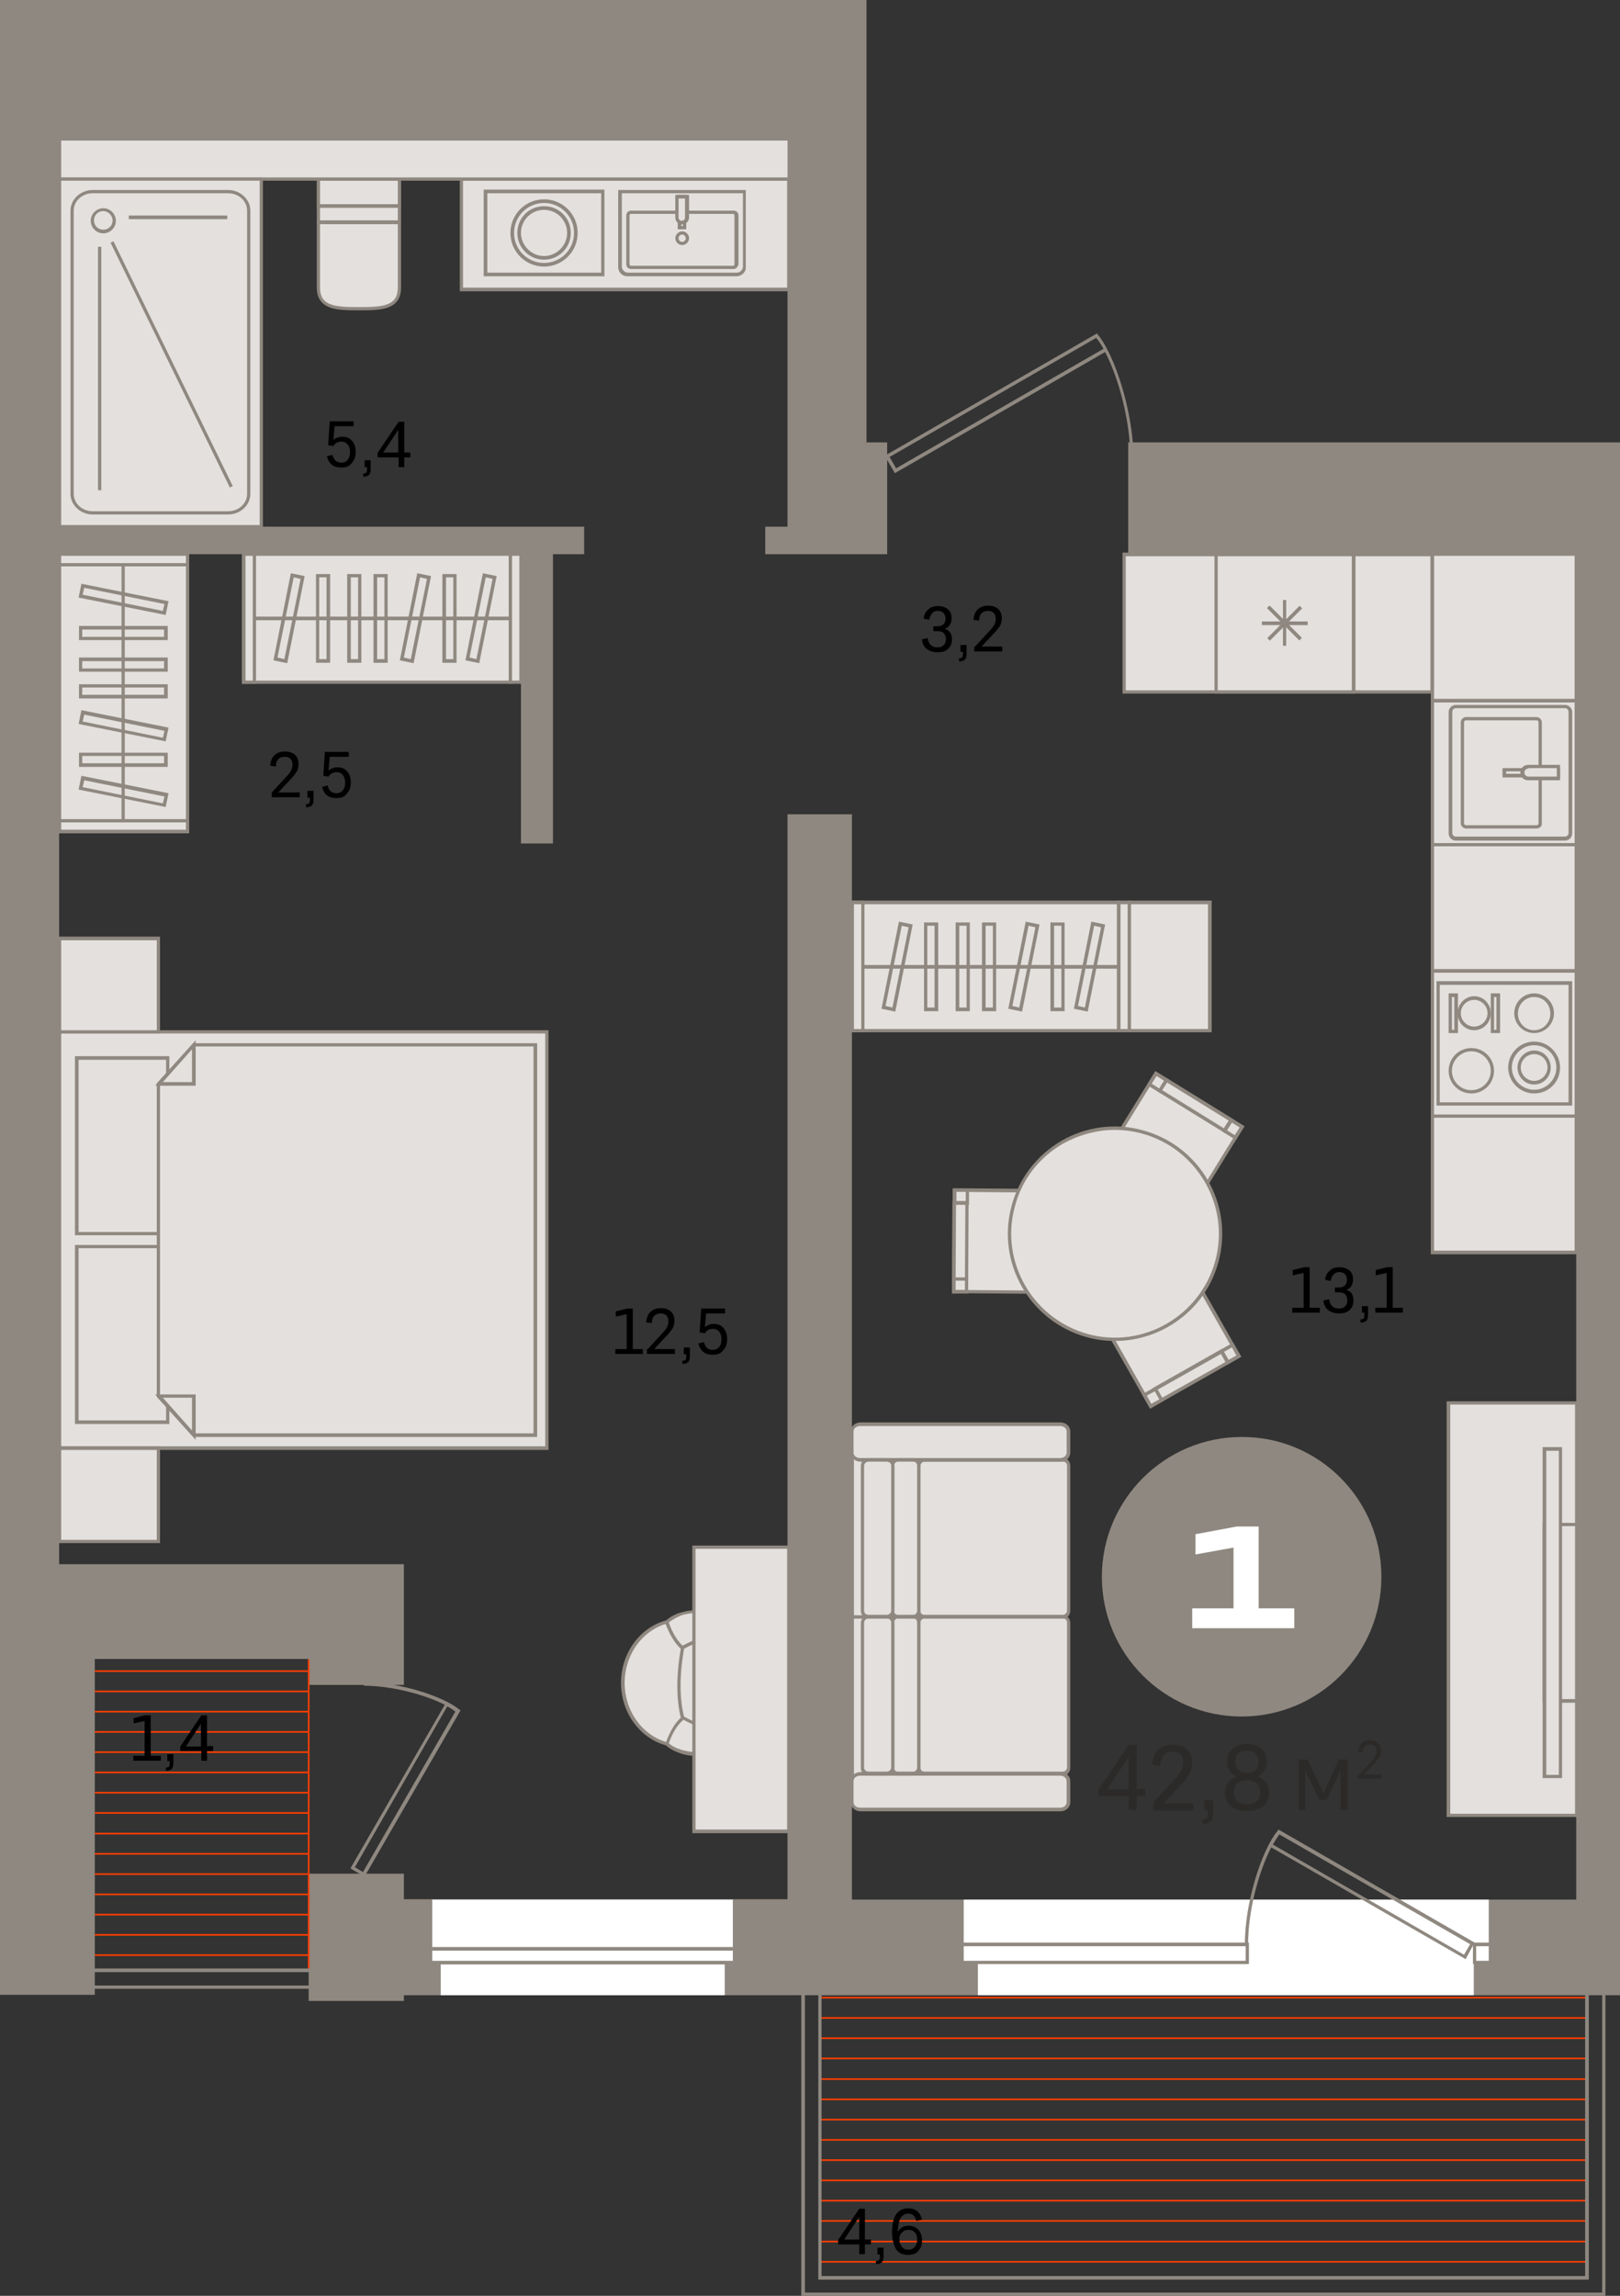<?xml version="1.0" encoding="utf-8"?>
<!-- Generator: Adobe Illustrator 27.5.0, SVG Export Plug-In . SVG Version: 6.00 Build 0)  -->
<svg version="1.1" id="Слой_1" xmlns="http://www.w3.org/2000/svg" xmlns:xlink="http://www.w3.org/1999/xlink" x="0px" y="0px"
	 viewBox="0 0 399.9 566.7" style="enable-background:new 0 0 399.9 566.7;" xml:space="preserve">
<rect x="0" y="0" width="399.9" height="566.7" fill="#333333" stroke="none"/>
<g>
	<g>
		<g>
			<rect x="202.4" y="553.1" style="fill:#FF3D01;" width="189.4" height="0.4"/>
			<rect x="202.4" y="533" style="fill:#FF3D01;" width="189.4" height="0.4"/>
			<rect x="202.4" y="543" style="fill:#FF3D01;" width="189.4" height="0.4"/>
			<rect x="202.4" y="548" style="fill:#FF3D01;" width="189.4" height="0.4"/>
			<rect x="202.4" y="558.1" style="fill:#FF3D01;" width="189.4" height="0.4"/>
			<rect x="202.4" y="538" style="fill:#FF3D01;" width="189.4" height="0.4"/>
			<rect x="202.4" y="523" style="fill:#FF3D01;" width="189.4" height="0.4"/>
			<rect x="202.4" y="518" style="fill:#FF3D01;" width="189.4" height="0.4"/>
			<rect x="202.4" y="528" style="fill:#FF3D01;" width="189.4" height="0.4"/>
			<rect x="202.4" y="513" style="fill:#FF3D01;" width="189.4" height="0.4"/>
			<rect x="202.4" y="502.9" style="fill:#FF3D01;" width="189.4" height="0.4"/>
			<rect x="202.4" y="497.9" style="fill:#FF3D01;" width="189.4" height="0.4"/>
			<rect x="202.4" y="507.9" style="fill:#FF3D01;" width="189.4" height="0.4"/>
			<rect x="202.4" y="492.9" style="fill:#FF3D01;" width="189.4" height="0.4"/>
		</g>
		<path style="fill-rule:evenodd;clip-rule:evenodd;fill:#8F8880;" d="M213.9,26.8V0H14.6H0v26.8v15.5V108v1.2h0v25.4h0v134.5h0v8.2
			h0v108.8v13.2v69.4h0v23.7h23.4v-11.8v-7.4v-63.7h52.8v6.4h23.5v-29.8h-8.3H76.2H23.4h-8.8V136.8h114v71.4h7.9v-71.4h7.7V130H14.6
			V34.2h179.8V130h-5.5v6.8h5.5h5.1h4.6h9.8h5.1v-27.6h-5.1V26.8L213.9,26.8z M399.9,492.5H99.7v1.4H76.2v-31.4h23.5v6.3h94.7V201
			h15.9v267.9h178.8V136.8H278.5v-27.6h110.6h10.8v27.6v332.1V492.5z"/>
		<g>
			<g>
				<rect x="14.6" y="254.7" style="fill-rule:evenodd;clip-rule:evenodd;fill:#E3E0DD;" width="120.3" height="102.8"/>
				<path style="fill:#8F8880;" d="M135.4,357.9H14.2V254.3h121.2V357.9z M15.1,357h119.5V255.1H15.1V357z"/>
			</g>
			<g>
				<rect x="18.9" y="307.7" style="fill-rule:evenodd;clip-rule:evenodd;fill:#E3E0DD;" width="22.4" height="43.4"/>
				<path style="fill:#8F8880;" d="M41.8,351.5H18.5v-44.2h23.3V351.5z M19.4,350.6h21.6v-42.5H19.4V350.6z"/>
			</g>
			<g>
				<rect x="18.9" y="261.1" style="fill-rule:evenodd;clip-rule:evenodd;fill:#E3E0DD;" width="22.4" height="43.4"/>
				<path style="fill:#8F8880;" d="M41.8,304.9H18.5v-44.2h23.3V304.9z M19.4,304.1h21.6v-42.5H19.4V304.1z"/>
			</g>
			<g>
				<g>
					<path style="fill-rule:evenodd;clip-rule:evenodd;fill:#E3E0DD;" d="M39.1,344.6l8.7,9.6h84.3c0-32.1,0-64.2,0-96.3H47.8
						l-8.7,9.6C39.1,293.2,39.1,318.9,39.1,344.6z"/>
					<path style="fill:#8F8880;" d="M132.5,354.7H47.7l-9-9.9v-77.4l9-9.9h84.9V354.7z M48,353.8h83.7v-95.5H48l-8.5,9.4v76.7
						L48,353.8z"/>
				</g>
				<g>
					<polygon style="fill-rule:evenodd;clip-rule:evenodd;fill:#E3E0DD;" points="47.8,354.3 47.8,344.6 39.2,344.6 					"/>
					<path style="fill:#8F8880;" d="M48.3,355.4l-10-11.2h10V355.4z M40.2,345l7.2,8.1V345H40.2z"/>
				</g>
				<g>
					<polygon style="fill-rule:evenodd;clip-rule:evenodd;fill:#E3E0DD;" points="47.8,257.9 47.8,267.5 39.2,267.5 					"/>
					<path style="fill:#8F8880;" d="M48.3,268h-10l10-11.2V268z M40.2,267.1h7.2V259L40.2,267.1z"/>
				</g>
			</g>
			<g>
				<rect x="14.6" y="231.6" style="fill-rule:evenodd;clip-rule:evenodd;fill:#E3E0DD;" width="24.5" height="23.1"/>
				<path style="fill:#8F8880;" d="M39.5,255.1H14.2v-23.9h25.3V255.1z M15.1,254.3h23.6v-22.2H15.1V254.3z"/>
			</g>
			<g>
				<rect x="14.6" y="357.5" style="fill-rule:evenodd;clip-rule:evenodd;fill:#E3E0DD;" width="24.5" height="23.1"/>
				<path style="fill:#8F8880;" d="M39.5,380.9H14.2V357h25.3V380.9z M15.1,380.1h23.6v-22.2H15.1V380.1z"/>
			</g>
		</g>
		<g>
			<g>
				<g>
					<g>
						<path style="fill-rule:evenodd;clip-rule:evenodd;fill:#E3E0DD;" d="M190.1,400.2c0.5-0.2,1.1-0.2,1.5,0.2
							c0.4,0.4,0.5,1,0.2,1.5l-1.2,2.8l-3.3-3.3L190.1,400.2L190.1,400.2z"/>
						<path style="fill:#8F8880;" d="M190.8,405.4l-4.2-4.2l3.4-1.4c0.7-0.3,1.4-0.2,2,0.3c0.5,0.5,0.6,1.3,0.3,2L190.8,405.4z
							 M188,401.5l2.4,2.4l0.9-2.2c0.2-0.4,0.1-0.7-0.1-1c-0.3-0.3-0.7-0.3-1-0.2l0,0L188,401.5z"/>
					</g>
					<g>
						<path style="fill-rule:evenodd;clip-rule:evenodd;fill:#E3E0DD;" d="M190.1,430.6c0.5,0.2,1.1,0.2,1.5-0.2
							c0.4-0.4,0.5-1,0.2-1.5l-1.2-2.8l-3.3,3.3L190.1,430.6L190.1,430.6z"/>
						<path style="fill:#8F8880;" d="M190.7,431.2c-0.3,0-0.5-0.1-0.8-0.2l-3.4-1.4l4.2-4.2l1.4,3.4c0.3,0.6,0.2,1.4-0.3,1.9
							C191.5,431,191.1,431.2,190.7,431.2z M188,429.3l2.2,0.9c0.3,0.2,0.7,0.1,1-0.2c0.3-0.3,0.3-0.7,0.2-1l-0.9-2.2L188,429.3z"/>
					</g>
				</g>
				<g>
					<path style="fill-rule:evenodd;clip-rule:evenodd;fill:#E3E0DD;" d="M169.2,430.9h14.7c4.8,0,8.7-3.9,8.7-8.7v-13.6
						c0-4.8-3.9-8.7-8.7-8.7h-14.7c-0.4,0-0.8,0-1.2,0c-7.9,0-14.2,6.9-14.2,15.5s6.4,15.5,14.2,15.5
						C168.4,430.9,168.8,430.9,169.2,430.9z"/>
					<path style="fill:#8F8880;" d="M183.9,431.3H168c-8.1,0-14.7-7.1-14.7-15.9c0-8.8,6.6-15.9,14.7-15.9l15.9,0
						c5,0,9.1,4.1,9.1,9.1v13.6C193,427.2,188.9,431.3,183.9,431.3z M168,400.3c-7.6,0-13.8,6.8-13.8,15.1c0,8.3,6.2,15.1,13.8,15.1
						h15.9c4.6,0,8.3-3.7,8.3-8.3v-13.6c0-4.6-3.7-8.3-8.3-8.3L168,400.3z"/>
				</g>
				<g>
					<path style="fill-rule:evenodd;clip-rule:evenodd;fill:#E3E0DD;" d="M179.4,428c-3.7-0.7-7.5-2.1-10.9-4
						c-1.5,1.3-2.8,3.4-3.9,6.4c0.9,0.9,2.2,1.6,3.8,2c3.7,1.1,8.2,0.4,12.1,0.2c1.2-0.5,1.7-1.2,1.6-2.2
						C182,429,181.1,428.2,179.4,428z"/>
					<path style="fill:#8F8880;" d="M173.4,433.5c-1.8,0-3.5-0.1-5.1-0.6c-1.6-0.5-3-1.2-3.9-2.1l-0.2-0.2l0.1-0.3
						c1.1-3,2.4-5.2,4-6.5l0.2-0.2l0.3,0.1c3.3,1.8,7.1,3.2,10.8,3.9c2.4,0.3,3,1.7,3.1,2.9c0.1,0.8-0.1,1.9-1.9,2.6l-0.1,0
						c-0.8,0-1.7,0.1-2.5,0.2C176.5,433.4,174.9,433.5,173.4,433.5z M165.1,430.3c0.9,0.8,2,1.3,3.4,1.7c2.9,0.8,6.2,0.6,9.5,0.4
						c0.8-0.1,1.7-0.1,2.5-0.2c1.3-0.5,1.3-1.2,1.3-1.7c-0.1-1.3-0.9-2-2.3-2.1l0,0c-3.7-0.7-7.4-2.1-10.8-3.9
						C167.2,425.8,166,427.7,165.1,430.3z"/>
				</g>
				<g>
					<path style="fill-rule:evenodd;clip-rule:evenodd;fill:#E3E0DD;" d="M179.4,402.8c-3.7,0.7-7.5,2.1-10.9,4
						c-1.5-1.3-2.8-3.4-3.9-6.4c0.9-0.9,2.2-1.6,3.8-2c3.7-1.1,8.2-0.4,12.1-0.2c1.2,0.5,1.7,1.2,1.6,2.2
						C182,401.8,181.1,402.6,179.4,402.8z"/>
					<path style="fill:#8F8880;" d="M168.4,407.3l-0.2-0.2c-1.6-1.4-2.9-3.6-4-6.5l-0.1-0.3l0.2-0.2c1-0.9,2.3-1.7,3.9-2.1
						c3-0.9,6.5-0.6,9.8-0.4c0.9,0.1,1.7,0.1,2.5,0.2l0.1,0c1.7,0.7,2,1.8,1.9,2.6c-0.1,1.1-0.7,2.6-3.1,2.8
						c-3.7,0.7-7.4,2.1-10.8,3.9L168.4,407.3z M165.1,400.5c0.9,2.6,2.1,4.5,3.4,5.7c3.4-1.8,7.1-3.1,10.8-3.9l0,0
						c1.5-0.2,2.2-0.8,2.3-2.1c0.1-0.5,0-1.2-1.3-1.7c-0.8,0-1.6-0.1-2.5-0.2c-3.2-0.2-6.6-0.5-9.5,0.4
						C167.1,399.2,165.9,399.8,165.1,400.5z"/>
				</g>
				<path style="fill:#8F8880;" d="M168.1,424.2c-1.2-4.8-1.2-10.7,0-17.5l0.8,0.1c-1.2,6.7-1.2,12.4,0,17.1L168.1,424.2z"/>
			</g>
			<g>
				<rect x="171.3" y="381.9" style="fill-rule:evenodd;clip-rule:evenodd;fill:#E3E0DD;" width="23.4" height="70.1"/>
				<path style="fill:#8F8880;" d="M195.2,452.5h-24.3v-71h24.3V452.5z M171.7,451.6h22.6v-69.3h-22.6V451.6z"/>
			</g>
		</g>
		<g>
			<g>
				<path style="fill-rule:evenodd;clip-rule:evenodd;fill:#E3E0DD;" d="M78.6,54.9h20V71c0,5.1-4.4,5.2-9.9,5.2h-0.2
					c-5.5,0-9.9-0.1-9.9-5.2V54.9z"/>
				<path style="fill:#8F8880;" d="M88.7,76.6h-0.2c-5.1,0-10.3,0-10.3-5.7V54.4H99V71C99,76.6,93.8,76.6,88.7,76.6z M79,55.3V71
					c0,4.5,3.6,4.8,9.5,4.8h0.2c5.9,0,9.5-0.3,9.5-4.8V55.3H79z"/>
			</g>
			<g>
				<rect x="78.6" y="44.2" style="fill-rule:evenodd;clip-rule:evenodd;fill:#E3E0DD;" width="20" height="10.7"/>
				<path style="fill:#8F8880;" d="M99,55.3H78.2V43.8H99V55.3z M79,54.4h19.2v-9.8H79V54.4z"/>
			</g>
			<g>
				<rect x="78.6" y="44.2" style="fill-rule:evenodd;clip-rule:evenodd;fill:#E3E0DD;" width="20" height="6.7"/>
				<path style="fill:#8F8880;" d="M99,51.3H78.2v-7.5H99V51.3z M79,50.4h19.2v-5.8H79V50.4z"/>
			</g>
		</g>
		<g>
			<rect x="113.9" y="44.2" style="fill-rule:evenodd;clip-rule:evenodd;fill:#E3E0DD;" width="80.9" height="27.3"/>
			<path style="fill:#8F8880;" d="M195.2,71.9h-81.7V43.8h81.7V71.9z M114.3,71h80V44.6h-80V71z"/>
		</g>
		<g>
			<g>
				<path style="fill-rule:evenodd;clip-rule:evenodd;fill:#E3E0DD;" d="M181.8,67.7h-26.9c-1,0-1.9-0.8-1.9-1.9V47.3h30.7v18.6
					C183.7,66.9,182.9,67.7,181.8,67.7z"/>
				<path style="fill:#8F8880;" d="M181.8,68.2h-26.9c-1.3,0-2.3-1-2.3-2.3v-19h31.5v19C184.2,67.1,183.1,68.2,181.8,68.2z
					 M153.5,47.7v18.1c0,0.8,0.7,1.5,1.5,1.5h26.9c0.8,0,1.5-0.7,1.5-1.5V47.7H153.5z"/>
			</g>
			<g>
				<path style="fill-rule:evenodd;clip-rule:evenodd;fill:#E3E0DD;" d="M155.7,52.4h25.3c0.4,0,0.8,0.4,0.8,0.8v12
					c0,0.4-0.3,0.8-0.8,0.8h-25.3c-0.4,0-0.8-0.4-0.8-0.8v-12C155,52.7,155.3,52.4,155.7,52.4z"/>
				<path style="fill:#8F8880;" d="M181.1,66.4h-25.3c-0.7,0-1.2-0.5-1.2-1.2v-12c0-0.7,0.5-1.2,1.2-1.2h25.3c0.7,0,1.2,0.5,1.2,1.2
					v12C182.2,65.8,181.7,66.4,181.1,66.4z M155.7,52.8c-0.2,0-0.3,0.2-0.3,0.4v12c0,0.2,0.2,0.4,0.3,0.4h25.3
					c0.2,0,0.3-0.2,0.3-0.4v-12c0-0.2-0.2-0.4-0.3-0.4H155.7z"/>
			</g>
			<g>
				<rect x="167.7" y="48.6" style="fill-rule:evenodd;clip-rule:evenodd;fill:#E3E0DD;" width="1.3" height="7.7"/>
				<path style="fill:#8F8880;" d="M169.4,56.6h-2.1v-8.5h2.1V56.6z M168.2,55.8h0.4V49h-0.4V55.8z"/>
			</g>
			<g>
				<path style="fill-rule:evenodd;clip-rule:evenodd;fill:#E3E0DD;" d="M168.4,54.9L168.4,54.9c0.7,0,1.3-0.6,1.3-1.3v-5.1h-2.6
					v5.1C167.1,54.4,167.7,54.9,168.4,54.9z"/>
				<path style="fill:#8F8880;" d="M168.4,55.4L168.4,55.4c-1,0-1.7-0.8-1.7-1.7v-5.6h3.4v5.6C170.1,54.6,169.3,55.4,168.4,55.4z
					 M167.5,49v4.7c0,0.5,0.4,0.8,0.8,0.8h0c0.5,0,0.8-0.4,0.8-0.8V49H167.5z"/>
			</g>
			<g>
				<path style="fill-rule:evenodd;clip-rule:evenodd;fill:#E3E0DD;" d="M169.7,58.8c0,0.7-0.6,1.3-1.3,1.3c-0.7,0-1.3-0.6-1.3-1.3
					c0-0.7,0.6-1.3,1.3-1.3C169.1,57.5,169.7,58.1,169.7,58.8z"/>
				<path style="fill:#8F8880;" d="M168.4,60.5c-0.9,0-1.7-0.8-1.7-1.7s0.8-1.7,1.7-1.7s1.7,0.8,1.7,1.7S169.3,60.5,168.4,60.5z
					 M168.4,57.9c-0.5,0-0.9,0.4-0.9,0.9c0,0.5,0.4,0.9,0.9,0.9s0.9-0.4,0.9-0.9C169.2,58.3,168.9,57.9,168.4,57.9z"/>
			</g>
		</g>
		<g>
			<rect x="14.6" y="34.2" style="fill-rule:evenodd;clip-rule:evenodd;fill:#E3E0DD;" width="180.1" height="10"/>
			<path style="fill:#8F8880;" d="M195.2,44.6h-181V33.8h181V44.6z M15.1,43.8h179.3v-9.1H15.1V43.8z"/>
		</g>
		<g>
			<g>
				<rect x="119.8" y="47.3" style="fill-rule:evenodd;clip-rule:evenodd;fill:#E3E0DD;" width="28.9" height="20.5"/>
				<path style="fill:#8F8880;" d="M149.2,68.2h-29.8V46.8h29.8V68.2z M120.3,67.3h28.1V47.7h-28.1V67.3z"/>
			</g>
			<g>
				<path style="fill-rule:evenodd;clip-rule:evenodd;fill:#E3E0DD;" d="M134.3,65.3c-4.3,0-7.8-3.5-7.8-7.8c0-4.3,3.5-7.8,7.8-7.8
					c4.3,0,7.8,3.5,7.8,7.8C142.1,61.8,138.6,65.3,134.3,65.3z"/>
				<path style="fill:#8F8880;" d="M134.3,65.8c-4.6,0-8.3-3.7-8.3-8.3s3.7-8.3,8.3-8.3s8.3,3.7,8.3,8.3S138.9,65.8,134.3,65.8z
					 M134.3,50.1c-4.1,0-7.4,3.3-7.4,7.4c0,4.1,3.3,7.4,7.4,7.4c4.1,0,7.4-3.3,7.4-7.4C141.7,53.4,138.4,50.1,134.3,50.1z"/>
			</g>
			<g>
				<path style="fill-rule:evenodd;clip-rule:evenodd;fill:#E3E0DD;" d="M134.3,63.7c-3.4,0-6.2-2.8-6.2-6.2c0-3.4,2.8-6.2,6.2-6.2
					c3.4,0,6.2,2.8,6.2,6.2C140.5,60.9,137.7,63.7,134.3,63.7z"/>
				<path style="fill:#8F8880;" d="M134.3,64.1c-3.6,0-6.6-2.9-6.6-6.6s2.9-6.6,6.6-6.6s6.6,2.9,6.6,6.6S137.9,64.1,134.3,64.1z
					 M134.3,51.8c-3.2,0-5.7,2.6-5.7,5.7s2.6,5.7,5.7,5.7s5.7-2.6,5.7-5.7S137.5,51.8,134.3,51.8z"/>
			</g>
		</g>
		<g>
			<g>
				<rect x="60.2" y="136.8" style="fill-rule:evenodd;clip-rule:evenodd;fill:#E3E0DD;" width="65.8" height="31.6"/>
				<path style="fill:#8F8880;" d="M126.4,168.8H59.8v-32.5h66.7V168.8z M60.6,168h65v-30.8h-65V168z"/>
			</g>
			<g>
				<rect x="126" y="136.8" style="fill-rule:evenodd;clip-rule:evenodd;fill:#E3E0DD;" width="2.6" height="31.6"/>
				<path style="fill:#8F8880;" d="M129.1,168.8h-3.5v-32.5h3.5V168.8z M126.4,168h1.8v-30.8h-1.8V168z"/>
			</g>
			<g>
				<rect x="60.2" y="136.8" style="fill-rule:evenodd;clip-rule:evenodd;fill:#E3E0DD;" width="2.6" height="31.6"/>
				<path style="fill:#8F8880;" d="M63.2,168.8h-3.5v-32.5h3.5V168.8z M60.6,168h1.8v-30.8h-1.8V168z"/>
			</g>
			<g>
				<rect x="109.7" y="142.1" style="fill-rule:evenodd;clip-rule:evenodd;fill:#E3E0DD;" width="2.6" height="21.1"/>
				<path style="fill:#8F8880;" d="M112.7,163.6h-3.5v-21.9h3.5V163.6z M110.1,162.7h1.8v-20.2h-1.8V162.7z"/>
			</g>
			<g>
				<rect x="92.7" y="142.1" style="fill-rule:evenodd;clip-rule:evenodd;fill:#E3E0DD;" width="2.6" height="21.1"/>
				<path style="fill:#8F8880;" d="M95.7,163.6h-3.5v-21.9h3.5V163.6z M93.1,162.7h1.8v-20.2h-1.8V162.7z"/>
			</g>
			<g>
				<rect x="86.2" y="142.1" style="fill-rule:evenodd;clip-rule:evenodd;fill:#E3E0DD;" width="2.6" height="21.1"/>
				<path style="fill:#8F8880;" d="M89.2,163.6h-3.5v-21.9h3.5V163.6z M86.6,162.7h1.8v-20.2h-1.8V162.7z"/>
			</g>
			<g>
				<rect x="78.4" y="142.1" style="fill-rule:evenodd;clip-rule:evenodd;fill:#E3E0DD;" width="2.6" height="21.1"/>
				<path style="fill:#8F8880;" d="M81.4,163.6H78v-21.9h3.5V163.6z M78.8,162.7h1.8v-20.2h-1.8V162.7z"/>
			</g>
			<g>
				<polygon style="fill-rule:evenodd;clip-rule:evenodd;fill:#E3E0DD;" points="119.6,142 122.1,142.5 118,163.2 115.4,162.7 				
					"/>
				<path style="fill:#8F8880;" d="M118.3,163.7l-3.4-0.7l4.3-21.5l3.4,0.7L118.3,163.7z M115.9,162.3l1.7,0.4l4-19.8l-1.7-0.4
					L115.9,162.3z"/>
			</g>
			<g>
				<polygon style="fill-rule:evenodd;clip-rule:evenodd;fill:#E3E0DD;" points="103.4,142 105.9,142.5 101.8,163.2 99.2,162.7 				
					"/>
				<path style="fill:#8F8880;" d="M102.1,163.7l-3.4-0.7l4.3-21.5l3.4,0.7L102.1,163.7z M99.7,162.3l1.7,0.4l4-19.8l-1.7-0.4
					L99.7,162.3z"/>
			</g>
			<g>
				<polygon style="fill-rule:evenodd;clip-rule:evenodd;fill:#E3E0DD;" points="72.1,142 74.6,142.5 70.5,163.2 68,162.7 				"/>
				<path style="fill:#8F8880;" d="M70.9,163.7l-3.4-0.7l4.3-21.5l3.4,0.7L70.9,163.7z M68.5,162.3l1.7,0.4l4-19.8l-1.7-0.4
					L68.5,162.3z"/>
			</g>
			<g>
				<rect x="62.8" y="152.2" style="fill:#8F8880;" width="63.2" height="0.9"/>
			</g>
		</g>
		<g>
			<g>
				<rect x="14.6" y="136.8" style="fill-rule:evenodd;clip-rule:evenodd;fill:#E3E0DD;" width="31.6" height="65.8"/>
				<path style="fill:#8F8880;" d="M46.7,203.1H14.2v-66.7h32.5V203.1z M15.1,202.2h30.8v-65H15.1V202.2z"/>
			</g>
			<g>
				<rect x="14.6" y="202.6" style="fill-rule:evenodd;clip-rule:evenodd;fill:#E3E0DD;" width="31.6" height="2.6"/>
				<path style="fill:#8F8880;" d="M46.7,205.7H14.2v-3.5h32.5V205.7z M15.1,204.8h30.8v-1.8H15.1V204.8z"/>
			</g>
			<g>
				<rect x="14.6" y="136.8" style="fill-rule:evenodd;clip-rule:evenodd;fill:#E3E0DD;" width="31.6" height="2.6"/>
				<path style="fill:#8F8880;" d="M46.7,139.8H14.2v-3.5h32.5V139.8z M15.1,139h30.8v-1.8H15.1V139z"/>
			</g>
			<g>
				<rect x="19.9" y="186.3" style="fill-rule:evenodd;clip-rule:evenodd;fill:#E3E0DD;" width="21.1" height="2.6"/>
				<path style="fill:#8F8880;" d="M41.4,189.3H19.5v-3.5h21.9V189.3z M20.3,188.4h20.2v-1.8H20.3V188.4z"/>
			</g>
			<g>
				<rect x="19.9" y="169.3" style="fill-rule:evenodd;clip-rule:evenodd;fill:#E3E0DD;" width="21.1" height="2.6"/>
				<path style="fill:#8F8880;" d="M41.4,172.4H19.5v-3.5h21.9V172.4z M20.3,171.5h20.2v-1.8H20.3V171.5z"/>
			</g>
			<g>
				<rect x="19.9" y="162.8" style="fill-rule:evenodd;clip-rule:evenodd;fill:#E3E0DD;" width="21.1" height="2.6"/>
				<path style="fill:#8F8880;" d="M41.4,165.8H19.5v-3.5h21.9V165.8z M20.3,165h20.2v-1.8H20.3V165z"/>
			</g>
			<g>
				<rect x="19.9" y="155" style="fill-rule:evenodd;clip-rule:evenodd;fill:#E3E0DD;" width="21.1" height="2.6"/>
				<path style="fill:#8F8880;" d="M41.4,158H19.5v-3.5h21.9V158z M20.3,157.2h20.2v-1.8H20.3V157.2z"/>
			</g>
			<g>
				<polygon style="fill-rule:evenodd;clip-rule:evenodd;fill:#E3E0DD;" points="41.1,196.2 40.5,198.7 19.9,194.6 20.4,192 				"/>
				<path style="fill:#8F8880;" d="M40.9,199.2l-21.5-4.3l0.7-3.4l21.5,4.3L40.9,199.2z M20.4,194.3l19.8,4l0.4-1.7l-19.8-4
					L20.4,194.3z"/>
			</g>
			<g>
				<polygon style="fill-rule:evenodd;clip-rule:evenodd;fill:#E3E0DD;" points="41.1,180 40.5,182.5 19.9,178.4 20.4,175.8 				"/>
				<path style="fill:#8F8880;" d="M40.9,183l-21.5-4.3l0.7-3.4l21.5,4.3L40.9,183z M20.4,178.1l19.8,4l0.4-1.7l-19.8-4L20.4,178.1z
					"/>
			</g>
			<g>
				<polygon style="fill-rule:evenodd;clip-rule:evenodd;fill:#E3E0DD;" points="41.1,148.7 40.5,151.3 19.9,147.1 20.4,144.6 				
					"/>
				<path style="fill:#8F8880;" d="M40.9,151.8l-21.5-4.3l0.7-3.4l21.5,4.3L40.9,151.8z M20.4,146.8l19.8,4l0.4-1.7l-19.8-4
					L20.4,146.8z"/>
			</g>
			<g>
				<rect x="30" y="139.4" style="fill:#8F8880;" width="0.8" height="63.2"/>
			</g>
		</g>
		<g>
			<g>
				<rect x="14.6" y="44.2" style="fill-rule:evenodd;clip-rule:evenodd;fill:#E3E0DD;" width="49.9" height="85.9"/>
				<path style="fill:#8F8880;" d="M64.9,130.5H14.2V43.8h50.7V130.5z M15.1,129.6h49v-85h-49V129.6z"/>
			</g>
			<g>
				<path style="fill-rule:evenodd;clip-rule:evenodd;fill:#E3E0DD;" d="M22.9,47.3h33.4c2.8,0,5.1,2.1,5.1,4.7v69.9
					c0,2.6-2.3,4.7-5.1,4.7H22.9c-2.8,0-5.1-2.1-5.1-4.7V52C17.8,49.4,20,47.3,22.9,47.3z"/>
				<path style="fill:#8F8880;" d="M56.3,127H22.9c-3,0-5.5-2.3-5.5-5.1V52c0-2.8,2.5-5.1,5.5-5.1h33.4c3,0,5.5,2.3,5.5,5.1v69.9
					C61.8,124.7,59.3,127,56.3,127z M22.9,47.7c-2.6,0-4.7,1.9-4.7,4.3v69.9c0,2.4,2.1,4.3,4.7,4.3h33.4c2.6,0,4.7-1.9,4.7-4.3V52
					c0-2.4-2.1-4.3-4.7-4.3H22.9z"/>
			</g>
			<g>
				<path style="fill-rule:evenodd;clip-rule:evenodd;fill:#E3E0DD;" d="M28.2,54.4c0,1.5-1.2,2.7-2.7,2.7c-1.5,0-2.7-1.2-2.7-2.7
					c0-1.5,1.2-2.7,2.7-2.7C27,51.7,28.2,52.9,28.2,54.4z"/>
				<path style="fill:#8F8880;" d="M25.5,57.6c-1.7,0-3.1-1.4-3.1-3.1s1.4-3.1,3.1-3.1c1.7,0,3.1,1.4,3.1,3.1S27.2,57.6,25.5,57.6z
					 M25.5,52.1c-1.3,0-2.3,1-2.3,2.3c0,1.3,1,2.3,2.3,2.3c1.3,0,2.3-1,2.3-2.3C27.8,53.2,26.7,52.1,25.5,52.1z"/>
			</g>
			<rect x="24.2" y="60.9" style="fill:#8F8880;" width="0.8" height="60.1"/>
			<rect x="31.8" y="53.2" style="fill:#8F8880;" width="24.3" height="0.9"/>
			
				<rect x="42" y="56.3" transform="matrix(0.899 -0.438 0.438 0.899 -35.12 27.695)" style="fill:#8F8880;" width="0.8" height="67.2"/>
		</g>
		<g>
			<polygon style="fill-rule:evenodd;clip-rule:evenodd;fill:#FFFFFF;" points="180.9,484.4 178.9,484.4 178.9,492.5 108.8,492.5 
				108.8,484.4 106.7,484.4 106.7,468.9 108.8,468.9 178.9,468.9 180.9,468.9 			"/>
			<g>
				<rect x="106.7" y="484" style="fill:#8F8880;" width="74.2" height="0.9"/>
				<rect x="106.7" y="480.6" style="fill:#8F8880;" width="74.2" height="0.9"/>
			</g>
		</g>
		<polygon style="fill-rule:evenodd;clip-rule:evenodd;fill:#FFFFFF;" points="237.9,484.4 241.4,484.4 241.4,492.5 363.8,492.5 
			363.8,484.4 367.5,484.4 367.5,468.9 363.8,468.9 241.4,468.9 237.9,468.9 		"/>
		<g>
			<path style="fill:#8F8880;" d="M361.8,483.6L313.8,456c-3,5.8-5.7,15.5-5.7,23.8l-0.8,0c0-10.5,4.3-23.4,8.1-27.9l0.2-0.3
				l48.4,27.9L361.8,483.6z M314.2,455.3l47.2,27.2l1.5-2.6l-47.1-27.1C315.3,453.5,314.8,454.3,314.2,455.3z"/>
			<path style="fill:#8F8880;" d="M308.3,484.8h-78.5v-5.3h78.5V484.8z M230.7,484h76.8v-3.6h-76.8V484z"/>
			<path style="fill:#8F8880;" d="M383.3,484.8h-19.7v-5.3h19.7V484.8z M364.4,484h18v-3.6h-18V484z"/>
		</g>
		<g>
			<g>
				<rect x="210.3" y="222.8" style="fill-rule:evenodd;clip-rule:evenodd;fill:#E3E0DD;" width="65.8" height="31.6"/>
				<path style="fill:#8F8880;" d="M276.6,254.8h-66.7v-32.5h66.7V254.8z M210.8,254h65v-30.8h-65V254z"/>
			</g>
			<g>
				<rect x="276.2" y="222.8" style="fill-rule:evenodd;clip-rule:evenodd;fill:#E3E0DD;" width="2.6" height="31.6"/>
				<path style="fill:#8F8880;" d="M279.2,254.8h-3.5v-32.5h3.5V254.8z M276.6,254h1.8v-30.8h-1.8V254z"/>
			</g>
			<g>
				<rect x="210.3" y="222.8" style="fill-rule:evenodd;clip-rule:evenodd;fill:#E3E0DD;" width="2.6" height="31.6"/>
				<path style="fill:#8F8880;" d="M213.4,254.8h-3.5v-32.5h3.5V254.8z M210.8,254h1.8v-30.8h-1.8V254z"/>
			</g>
			<g>
				<rect x="259.8" y="228" style="fill-rule:evenodd;clip-rule:evenodd;fill:#E3E0DD;" width="2.6" height="21.1"/>
				<path style="fill:#8F8880;" d="M262.8,249.6h-3.5v-21.9h3.5V249.6z M260.2,248.7h1.8v-20.2h-1.8V248.7z"/>
			</g>
			<g>
				<rect x="242.9" y="228" style="fill-rule:evenodd;clip-rule:evenodd;fill:#E3E0DD;" width="2.6" height="21.1"/>
				<path style="fill:#8F8880;" d="M245.9,249.6h-3.5v-21.9h3.5V249.6z M243.3,248.7h1.8v-20.2h-1.8V248.7z"/>
			</g>
			<g>
				<rect x="236.3" y="228" style="fill-rule:evenodd;clip-rule:evenodd;fill:#E3E0DD;" width="2.6" height="21.1"/>
				<path style="fill:#8F8880;" d="M239.4,249.6h-3.5v-21.9h3.5V249.6z M236.8,248.7h1.8v-20.2h-1.8V248.7z"/>
			</g>
			<g>
				<rect x="228.5" y="228" style="fill-rule:evenodd;clip-rule:evenodd;fill:#E3E0DD;" width="2.6" height="21.1"/>
				<path style="fill:#8F8880;" d="M231.6,249.6h-3.5v-21.9h3.5V249.6z M228.9,248.7h1.8v-20.2h-1.8V248.7z"/>
			</g>
			<g>
				<polygon style="fill-rule:evenodd;clip-rule:evenodd;fill:#E3E0DD;" points="269.7,228 272.3,228.5 268.1,249.2 265.6,248.7 
									"/>
				<path style="fill:#8F8880;" d="M268.5,249.7l-3.4-0.7l4.3-21.5l3.4,0.7L268.5,249.7z M266.1,248.3l1.7,0.4l4-19.8l-1.7-0.4
					L266.1,248.3z"/>
			</g>
			<g>
				<polygon style="fill-rule:evenodd;clip-rule:evenodd;fill:#E3E0DD;" points="253.5,228 256.1,228.5 251.9,249.2 249.4,248.7 
									"/>
				<path style="fill:#8F8880;" d="M252.3,249.7l-3.4-0.7l4.3-21.5l3.4,0.7L252.3,249.7z M249.9,248.3l1.7,0.4l4-19.8l-1.7-0.4
					L249.9,248.3z"/>
			</g>
			<g>
				<polygon style="fill-rule:evenodd;clip-rule:evenodd;fill:#E3E0DD;" points="222.2,228 224.8,228.5 220.7,249.2 218.1,248.7 
									"/>
				<path style="fill:#8F8880;" d="M221,249.7l-3.4-0.7l4.3-21.5l3.4,0.7L221,249.7z M218.6,248.3l1.7,0.4l4-19.8l-1.7-0.4
					L218.6,248.3z"/>
			</g>
			<g>
				<rect x="212.9" y="238.2" style="fill:#8F8880;" width="63.2" height="0.9"/>
			</g>
		</g>
		<g>
			<rect x="278.8" y="222.8" style="fill-rule:evenodd;clip-rule:evenodd;fill:#E3E0DD;" width="19.9" height="31.6"/>
			<path style="fill:#8F8880;" d="M299.1,254.8h-20.7v-32.5h20.7V254.8z M279.2,254h19v-30.8h-19V254z"/>
		</g>
		<g>
			<g>
				<rect x="210.3" y="399.1" style="fill-rule:evenodd;clip-rule:evenodd;fill:#E3E0DD;" width="24.5" height="40.3"/>
				<path style="fill:#8F8880;" d="M235.3,439.9h-25.3v-41.2h25.3V439.9z M210.8,439h23.7v-39.5h-23.7V439z"/>
			</g>
			<g>
				<rect x="210.3" y="358.8" style="fill-rule:evenodd;clip-rule:evenodd;fill:#E3E0DD;" width="24.5" height="40.3"/>
				<path style="fill:#8F8880;" d="M235.3,399.5h-25.3v-41.2h25.3V399.5z M210.8,398.7h23.7v-39.5h-23.7V398.7z"/>
			</g>
			<g>
				<path style="fill-rule:evenodd;clip-rule:evenodd;fill:#E3E0DD;" d="M263.8,436.4v-35.8c0-0.8-0.6-1.5-1.4-1.5h-34.2
					c-0.8,0-1.4,0.7-1.4,1.5v35.8c0,0.8,0.6,1.5,1.4,1.5h34.2C263.1,437.9,263.8,437.2,263.8,436.4z"/>
				<path style="fill:#8F8880;" d="M262.4,438.3h-34.2c-1,0-1.8-0.8-1.8-1.9v-35.8c0-1,0.8-1.9,1.8-1.9h34.2c1,0,1.8,0.8,1.8,1.9
					v35.8C264.2,437.4,263.4,438.3,262.4,438.3z M228.2,399.5c-0.5,0-1,0.5-1,1v35.8c0,0.6,0.4,1,1,1h34.2c0.5,0,1-0.5,1-1v-35.8
					c0-0.6-0.4-1-1-1H228.2z"/>
			</g>
			<g>
				<path style="fill-rule:evenodd;clip-rule:evenodd;fill:#E3E0DD;" d="M263.8,361.8v35.8c0,0.8-0.6,1.5-1.4,1.5h-34.2
					c-0.8,0-1.4-0.7-1.4-1.5v-35.8c0-0.8,0.6-1.5,1.4-1.5h34.2C263.1,360.4,263.8,361,263.8,361.8z"/>
				<path style="fill:#8F8880;" d="M262.4,399.5h-34.2c-1,0-1.8-0.8-1.8-1.9v-35.8c0-1,0.8-1.9,1.8-1.9h34.2c1,0,1.8,0.8,1.8,1.9
					v35.8C264.2,398.7,263.4,399.5,262.4,399.5z M228.2,360.8c-0.5,0-1,0.5-1,1v35.8c0,0.6,0.4,1,1,1h34.2c0.5,0,1-0.5,1-1v-35.8
					c0-0.6-0.4-1-1-1H228.2z"/>
			</g>
			<g>
				<path style="fill-rule:evenodd;clip-rule:evenodd;fill:#E3E0DD;" d="M263.8,439.6v5.3c0,1-0.9,1.8-2,1.8h-49.4
					c-1.1,0-2-0.8-2-1.8v-5.3c0-1,0.9-1.8,2-1.8h49.4C262.9,437.9,263.8,438.6,263.8,439.6z"/>
				<path style="fill:#8F8880;" d="M261.8,447.1h-49.4c-1.3,0-2.4-1-2.4-2.2v-5.3c0-1.2,1.1-2.2,2.4-2.2h49.4c1.3,0,2.4,1,2.4,2.2
					v5.3C264.2,446.1,263.1,447.1,261.8,447.1z M212.3,438.3c-0.9,0-1.6,0.6-1.6,1.3v5.3c0,0.7,0.7,1.3,1.6,1.3h49.4
					c0.9,0,1.6-0.6,1.6-1.3v-5.3c0-0.7-0.7-1.3-1.6-1.3H212.3z"/>
			</g>
			<g>
				<path style="fill-rule:evenodd;clip-rule:evenodd;fill:#E3E0DD;" d="M263.8,358.6v-5.3c0-1-0.9-1.8-2-1.8h-49.4
					c-1.1,0-2,0.8-2,1.8v5.3c0,1,0.9,1.8,2,1.8h49.4C262.9,360.4,263.8,359.6,263.8,358.6z"/>
				<path style="fill:#8F8880;" d="M261.8,360.8h-49.4c-1.3,0-2.4-1-2.4-2.2v-5.3c0-1.2,1.1-2.2,2.4-2.2h49.4c1.3,0,2.4,1,2.4,2.2
					v5.3C264.2,359.8,263.1,360.8,261.8,360.8z M212.3,352c-0.9,0-1.6,0.6-1.6,1.3v5.3c0,0.7,0.7,1.3,1.6,1.3h49.4
					c0.9,0,1.6-0.6,1.6-1.3v-5.3c0-0.7-0.7-1.3-1.6-1.3H212.3z"/>
			</g>
			<g>
				<path style="fill-rule:evenodd;clip-rule:evenodd;fill:#E3E0DD;" d="M225.5,437.9h-3.9c-0.7,0-1.3-0.7-1.3-1.5v-35.8
					c0-0.8,0.6-1.5,1.3-1.5h3.9c0.7,0,1.3,0.7,1.3,1.5v35.8C226.8,437.2,226.2,437.9,225.5,437.9z"/>
				<path style="fill:#8F8880;" d="M225.5,438.3h-3.9c-0.9,0-1.7-0.8-1.7-1.9v-35.8c0-1,0.8-1.9,1.7-1.9h3.9c0.9,0,1.7,0.8,1.7,1.9
					v35.8C227.2,437.4,226.5,438.3,225.5,438.3z M221.6,399.5c-0.5,0-0.9,0.5-0.9,1v35.8c0,0.6,0.4,1,0.9,1h3.9c0.5,0,0.9-0.5,0.9-1
					v-35.8c0-0.6-0.4-1-0.9-1H221.6z"/>
			</g>
			<g>
				<path style="fill-rule:evenodd;clip-rule:evenodd;fill:#E3E0DD;" d="M225.5,360.4h-3.9c-0.7,0-1.3,0.7-1.3,1.5v35.8
					c0,0.8,0.6,1.5,1.3,1.5h3.9c0.7,0,1.3-0.7,1.3-1.5v-35.8C226.8,361,226.2,360.4,225.5,360.4z"/>
				<path style="fill:#8F8880;" d="M225.5,399.5h-3.9c-0.9,0-1.7-0.8-1.7-1.9v-35.8c0-1,0.8-1.9,1.7-1.9h3.9c0.9,0,1.7,0.8,1.7,1.9
					v35.8C227.2,398.7,226.5,399.5,225.5,399.5z M221.6,360.8c-0.5,0-0.9,0.5-0.9,1v35.8c0,0.6,0.4,1,0.9,1h3.9c0.5,0,0.9-0.5,0.9-1
					v-35.8c0-0.6-0.4-1-0.9-1H221.6z"/>
			</g>
			<g>
				<path style="fill-rule:evenodd;clip-rule:evenodd;fill:#E3E0DD;" d="M218.9,437.9h-4.5c-0.8,0-1.5-0.7-1.5-1.5v-35.8
					c0-0.8,0.7-1.5,1.5-1.5h4.5c0.8,0,1.5,0.7,1.5,1.5v35.8C220.4,437.2,219.7,437.9,218.9,437.9z"/>
				<path style="fill:#8F8880;" d="M218.9,438.3h-4.5c-1.1,0-1.9-0.8-1.9-1.9v-35.8c0-1,0.9-1.9,1.9-1.9h4.5c1.1,0,1.9,0.8,1.9,1.9
					v35.8C220.8,437.4,219.9,438.3,218.9,438.3z M214.4,399.5c-0.6,0-1.1,0.5-1.1,1v35.8c0,0.6,0.5,1,1.1,1h4.5c0.6,0,1.1-0.5,1.1-1
					v-35.8c0-0.6-0.5-1-1.1-1H214.4z"/>
			</g>
			<g>
				<path style="fill-rule:evenodd;clip-rule:evenodd;fill:#E3E0DD;" d="M218.9,360.4h-4.5c-0.8,0-1.5,0.7-1.5,1.5v35.8
					c0,0.8,0.7,1.5,1.5,1.5h4.5c0.8,0,1.5-0.7,1.5-1.5v-35.8C220.4,361,219.7,360.4,218.9,360.4z"/>
				<path style="fill:#8F8880;" d="M218.9,399.5h-4.5c-1.1,0-1.9-0.8-1.9-1.9v-35.8c0-1,0.9-1.9,1.9-1.9h4.5c1.1,0,1.9,0.8,1.9,1.9
					v35.8C220.8,398.7,219.9,399.5,218.9,399.5z M214.4,360.8c-0.6,0-1.1,0.5-1.1,1v35.8c0,0.6,0.5,1,1.1,1h4.5c0.6,0,1.1-0.5,1.1-1
					v-35.8c0-0.6-0.5-1-1.1-1H214.4z"/>
			</g>
		</g>
		<g>
			<g>
				<rect x="357.5" y="346.3" style="fill-rule:evenodd;clip-rule:evenodd;fill:#E3E0DD;" width="31.6" height="101.8"/>
				<path style="fill:#8F8880;" d="M389.6,448.5h-32.5V345.9h32.5V448.5z M358,447.7h30.8v-101H358V447.7z"/>
			</g>
			<g>
				<rect x="381.2" y="376.3" style="fill-rule:evenodd;clip-rule:evenodd;fill:#E3E0DD;" width="7.9" height="43.6"/>
				<path style="fill:#8F8880;" d="M389.6,420.3h-8.8v-44.4h8.8V420.3z M381.7,419.4h7.1v-42.7h-7.1V419.4z"/>
			</g>
			<g>
				<rect x="381.2" y="357.6" style="fill-rule:evenodd;clip-rule:evenodd;fill:#E3E0DD;" width="4" height="80.9"/>
				<path style="fill:#8F8880;" d="M385.6,438.9h-4.8v-81.7h4.8V438.9z M381.7,438.1h3.1v-80h-3.1V438.1z"/>
			</g>
		</g>
		<g>
			<g>
				<g>
					
						<rect x="276.9" y="269.7" transform="matrix(0.526 -0.851 0.851 0.526 -102.814 379.941)" style="fill-rule:evenodd;clip-rule:evenodd;fill:#E3E0DD;" width="25" height="25"/>
					<path style="fill:#8F8880;" d="M293.6,300l-22-13.6l13.6-22l22,13.6L293.6,300z M272.8,286.1l20.6,12.7l12.7-20.6l-20.6-12.7
						L272.8,286.1z"/>
				</g>
				<g>
					
						<rect x="284.3" y="265.6" transform="matrix(0.526 -0.851 0.851 0.526 -91.692 369.753)" style="fill-rule:evenodd;clip-rule:evenodd;fill:#E3E0DD;" width="3.1" height="3.1"/>
					<path style="fill:#8F8880;" d="M286.5,269.9l-3.4-2.1l2.1-3.4l3.4,2.1L286.5,269.9z M284.3,267.5l1.9,1.2l1.2-1.9l-1.9-1.2
						L284.3,267.5z"/>
				</g>
				<g>
					
						<rect x="302.9" y="277.1" transform="matrix(0.526 -0.851 0.851 0.526 -92.637 391.115)" style="fill-rule:evenodd;clip-rule:evenodd;fill:#E3E0DD;" width="3.1" height="3.1"/>
					<path style="fill:#8F8880;" d="M305.1,281.4l-3.4-2.1l2.1-3.4l3.4,2.1L305.1,281.4z M302.9,279l1.9,1.2l1.2-1.9l-1.9-1.2
						L302.9,279z"/>
				</g>
				<g>
					
						<rect x="293.6" y="263.5" transform="matrix(0.526 -0.851 0.851 0.526 -92.168 380.422)" style="fill-rule:evenodd;clip-rule:evenodd;fill:#E3E0DD;" width="3.1" height="18.8"/>
					<path style="fill:#8F8880;" d="M302.4,279.7l-16.7-10.3l2.1-3.4l16.7,10.3L302.4,279.7z M286.9,269.1l15.2,9.4l1.2-1.9
						l-15.2-9.4L286.9,269.1z"/>
				</g>
			</g>
			<g>
				<g>
					
						<rect x="235.6" y="293.9" transform="matrix(7.507584e-03 -1 1 7.507584e-03 -60.193 552.164)" style="fill-rule:evenodd;clip-rule:evenodd;fill:#E3E0DD;" width="25" height="25"/>
					<path style="fill:#8F8880;" d="M260.9,319.4l-25.9-0.2l0.2-25.9l25.9,0.2L260.9,319.4z M235.9,318.4l24.2,0.2l0.2-24.2
						l-24.2-0.2L235.9,318.4z"/>
				</g>
				<g>
					
						<rect x="235.6" y="293.8" transform="matrix(7.483959e-03 -1 1 7.483959e-03 -59.942 530.366)" style="fill-rule:evenodd;clip-rule:evenodd;fill:#E3E0DD;" width="3.1" height="3.1"/>
					<path style="fill:#8F8880;" d="M239.2,297.4l-4,0l0-4l4,0L239.2,297.4z M236.1,296.5l2.3,0l0-2.3l-2.3,0L236.1,296.5z"/>
				</g>
				<g>
					
						<rect x="235.5" y="315.7" transform="matrix(7.419996e-03 -1 1 7.419996e-03 -81.977 551.946)" style="fill-rule:evenodd;clip-rule:evenodd;fill:#E3E0DD;" width="3.1" height="3.1"/>
					<path style="fill:#8F8880;" d="M239,319.3l-4,0l0-4l4,0L239,319.3z M235.9,318.4l2.3,0l0-2.3l-2.3,0L235.9,318.4z"/>
				</g>
				<g>
					
						<rect x="227.7" y="304.8" transform="matrix(7.494139e-03 -1 1 7.494139e-03 -70.969 541.143)" style="fill-rule:evenodd;clip-rule:evenodd;fill:#E3E0DD;" width="18.8" height="3.1"/>
					<path style="fill:#8F8880;" d="M239,316.1l-4,0l0.1-19.6l4,0L239,316.1z M235.9,315.3l2.3,0l0.1-17.9l-2.3,0L235.9,315.3z"/>
				</g>
			</g>
			<g>
				<g>
					
						<rect x="276.2" y="317.5" transform="matrix(0.87 -0.493 0.493 0.87 -125.259 185.487)" style="fill-rule:evenodd;clip-rule:evenodd;fill:#E3E0DD;" width="25" height="25"/>
					<path style="fill:#8F8880;" d="M283.9,347.7l-12.8-22.5l22.5-12.8l12.8,22.5L283.9,347.7z M272.3,325.5l11.9,21l21-11.9
						l-11.9-21L272.3,325.5z"/>
				</g>
				<g>
					
						<rect x="283.1" y="343.4" transform="matrix(0.87 -0.493 0.493 0.87 -133.167 185.421)" style="fill-rule:evenodd;clip-rule:evenodd;fill:#E3E0DD;" width="3.1" height="3.1"/>
					<path style="fill:#8F8880;" d="M283.9,347.7l-2-3.5l3.5-2l2,3.5L283.9,347.7z M283.1,344.5l1.1,2l2-1.1l-1.1-2L283.1,344.5z"/>
				</g>
				<g>
					
						<rect x="302.1" y="332.6" transform="matrix(0.87 -0.493 0.493 0.87 -125.351 193.396)" style="fill-rule:evenodd;clip-rule:evenodd;fill:#E3E0DD;" width="3.1" height="3.1"/>
					<path style="fill:#8F8880;" d="M302.9,336.9l-2-3.5l3.5-2l2,3.5L302.9,336.9z M302.1,333.7l1.1,2l2-1.1l-1.1-2L302.1,333.7z"/>
				</g>
				<g>
					
						<rect x="284.8" y="338" transform="matrix(0.87 -0.493 0.493 0.87 -129.253 189.393)" style="fill-rule:evenodd;clip-rule:evenodd;fill:#E3E0DD;" width="18.8" height="3.1"/>
					<path style="fill:#8F8880;" d="M286.6,346.1l-2-3.5l17.1-9.7l2,3.5L286.6,346.1z M285.8,343l1.1,2l15.6-8.8l-1.1-2L285.8,343z"
						/>
				</g>
			</g>
			<g>
				<path style="fill-rule:evenodd;clip-rule:evenodd;fill:#E3E0DD;" d="M282,279.3c-13.9-3.7-28.2,4.5-31.9,18.4
					c-3.7,13.9,4.5,28.2,18.4,31.9c13.9,3.7,28.2-4.5,31.9-18.4C304.1,297.3,295.9,283.1,282,279.3z"/>
				<path style="fill:#8F8880;" d="M275.2,331c-2.3,0-4.6-0.3-6.8-0.9c-14.1-3.8-22.5-18.3-18.7-32.4c1.8-6.8,6.2-12.5,12.3-16.1
					c6.1-3.5,13.3-4.5,20.1-2.6c14.1,3.8,22.5,18.3,18.7,32.4C297.7,323.2,286.9,331,275.2,331z M275.2,278.9
					c-4.4,0-8.8,1.2-12.8,3.4c-5.9,3.4-10.2,8.9-11.9,15.6c-3.7,13.6,4.5,27.7,18.1,31.4c13.6,3.7,27.7-4.5,31.4-18.1
					c3.7-13.6-4.5-27.7-18.1-31.4l0,0C279.7,279.2,277.4,278.9,275.2,278.9z"/>
			</g>
		</g>
		<g>
			<rect x="353.5" y="136.8" style="fill-rule:evenodd;clip-rule:evenodd;fill:#E3E0DD;" width="35.6" height="172.4"/>
			<path style="fill:#8F8880;" d="M389.6,309.6h-36.4V136.4h36.4V309.6z M354,308.7h34.7V137.2H354V308.7z"/>
		</g>
		<g>
			<g>
				<rect x="353.5" y="239.7" style="fill-rule:evenodd;clip-rule:evenodd;fill:#E3E0DD;" width="35.6" height="35.8"/>
				<path style="fill:#8F8880;" d="M389.6,275.9h-36.4v-36.7h36.4V275.9z M354,275.1h34.7v-35H354V275.1z"/>
			</g>
			<g>
				<rect x="355" y="242.6" style="fill-rule:evenodd;clip-rule:evenodd;fill:#E3E0DD;" width="32.6" height="29.8"/>
				<path style="fill:#8F8880;" d="M388.1,272.9h-33.5v-30.7h33.5V272.9z M355.4,272.1h31.8v-29h-31.8V272.1z"/>
			</g>
			<g>
				<path style="fill-rule:evenodd;clip-rule:evenodd;fill:#E3E0DD;" d="M372.8,263.5c0-3.3,2.7-6,5.9-6c3.3,0,5.9,2.7,5.9,6
					c0,3.3-2.7,6-5.9,6C375.5,269.5,372.8,266.8,372.8,263.5z"/>
				<path style="fill:#8F8880;" d="M378.7,269.9c-3.5,0-6.4-2.9-6.4-6.4c0-3.5,2.9-6.4,6.4-6.4c3.5,0,6.4,2.9,6.4,6.4
					C385.1,267.1,382.3,269.9,378.7,269.9z M378.7,258c-3,0-5.5,2.5-5.5,5.5s2.5,5.5,5.5,5.5c3,0,5.5-2.5,5.5-5.5
					S381.8,258,378.7,258z"/>
			</g>
			<g>
				<path style="fill-rule:evenodd;clip-rule:evenodd;fill:#E3E0DD;" d="M375,263.5c0-2.1,1.7-3.7,3.7-3.7c2,0,3.7,1.7,3.7,3.7
					c0,2.1-1.7,3.7-3.7,3.7C376.7,267.3,375,265.6,375,263.5z"/>
				<path style="fill:#8F8880;" d="M378.7,267.7c-2.3,0-4.1-1.9-4.1-4.2s1.9-4.2,4.1-4.2c2.3,0,4.1,1.9,4.1,4.2
					S381,267.7,378.7,267.7z M378.7,260.2c-1.8,0-3.3,1.5-3.3,3.3s1.5,3.3,3.3,3.3c1.8,0,3.3-1.5,3.3-3.3S380.6,260.2,378.7,260.2z"
					/>
			</g>
			<g>
				<path style="fill-rule:evenodd;clip-rule:evenodd;fill:#E3E0DD;" d="M358,264.3c0-2.9,2.3-5.2,5.2-5.2c2.9,0,5.2,2.3,5.2,5.2
					c0,2.9-2.3,5.2-5.2,5.2C360.3,269.5,358,267.2,358,264.3z"/>
				<path style="fill:#8F8880;" d="M363.2,269.9c-3.1,0-5.6-2.5-5.6-5.6s2.5-5.6,5.6-5.6s5.6,2.5,5.6,5.6S366.3,269.9,363.2,269.9z
					 M363.2,259.5c-2.6,0-4.8,2.2-4.8,4.8s2.1,4.8,4.8,4.8s4.8-2.2,4.8-4.8S365.8,259.5,363.2,259.5z"/>
			</g>
			<g>
				<path style="fill-rule:evenodd;clip-rule:evenodd;fill:#E3E0DD;" d="M374.3,250.1c0-2.5,2-4.5,4.4-4.5c2.5,0,4.4,2,4.4,4.5
					c0,2.5-2,4.5-4.4,4.5C376.3,254.6,374.3,252.6,374.3,250.1z"/>
				<path style="fill:#8F8880;" d="M378.7,255c-2.7,0-4.9-2.2-4.9-4.9c0-2.7,2.2-4.9,4.9-4.9c2.7,0,4.9,2.2,4.9,4.9
					C383.6,252.8,381.4,255,378.7,255z M378.7,246.1c-2.2,0-4,1.8-4,4.1s1.8,4.1,4,4.1c2.2,0,4-1.8,4-4.1S381,246.1,378.7,246.1z"/>
			</g>
			<g>
				<path style="fill-rule:evenodd;clip-rule:evenodd;fill:#E3E0DD;" d="M360.2,250.1c0-2.1,1.7-3.7,3.7-3.7c2,0,3.7,1.7,3.7,3.7
					c0,2.1-1.7,3.7-3.7,3.7C361.9,253.8,360.2,252.2,360.2,250.1z"/>
				<path style="fill:#8F8880;" d="M363.9,254.3c-2.3,0-4.1-1.9-4.1-4.2s1.9-4.2,4.1-4.2c2.3,0,4.1,1.9,4.1,4.2
					S366.2,254.3,363.9,254.3z M363.9,246.8c-1.8,0-3.3,1.5-3.3,3.3s1.5,3.3,3.3,3.3c1.8,0,3.3-1.5,3.3-3.3S365.7,246.8,363.9,246.8
					z"/>
			</g>
			<g>
				<g>
					<rect x="368.4" y="245.6" style="fill-rule:evenodd;clip-rule:evenodd;fill:#E3E0DD;" width="1.5" height="9"/>
					<path style="fill:#8F8880;" d="M370.3,255h-2.3v-9.8h2.3V255z M368.8,254.2h0.6v-8.1h-0.6V254.2z"/>
				</g>
				<g>
					<rect x="358" y="245.6" style="fill-rule:evenodd;clip-rule:evenodd;fill:#E3E0DD;" width="1.5" height="9"/>
					<path style="fill:#8F8880;" d="M359.9,255h-2.3v-9.8h2.3V255z M358.4,254.2h0.6v-8.1h-0.6V254.2z"/>
				</g>
			</g>
		</g>
		<g>
			<g>
				<rect x="353.5" y="172.9" style="fill-rule:evenodd;clip-rule:evenodd;fill:#E3E0DD;" width="35.6" height="35.6"/>
				<path style="fill:#8F8880;" d="M389.6,208.9h-36.4v-36.4h36.4V208.9z M354,208.1h34.7v-34.7H354V208.1z"/>
			</g>
			<g>
				<path style="fill-rule:evenodd;clip-rule:evenodd;fill:#E3E0DD;" d="M358,175.8v29.9c0,0.8,0.6,1.4,1.4,1.4h26.9
					c0.8,0,1.4-0.6,1.4-1.4v-29.9c0-0.8-0.6-1.4-1.4-1.4h-26.9C358.6,174.4,358,175,358,175.8z"/>
				<path style="fill:#8F8880;" d="M386.3,207.5h-26.9c-1,0-1.8-0.8-1.8-1.8v-29.9c0-1,0.8-1.8,1.8-1.8h26.9c1,0,1.8,0.8,1.8,1.8
					v29.9C388.1,206.7,387.3,207.5,386.3,207.5z M359.4,174.8c-0.5,0-0.9,0.4-0.9,0.9v29.9c0,0.5,0.4,0.9,0.9,0.9h26.9
					c0.5,0,0.9-0.4,0.9-0.9v-29.9c0-0.5-0.4-0.9-0.9-0.9H359.4z"/>
			</g>
			<g>
				<path style="fill-rule:evenodd;clip-rule:evenodd;fill:#E3E0DD;" d="M380.2,178.3v24.9c0,0.5-0.4,0.9-0.9,0.9h-17.4
					c-0.5,0-0.9-0.4-0.9-0.9v-24.9c0-0.5,0.4-0.9,0.9-0.9h17.4C379.8,177.4,380.2,177.8,380.2,178.3z"/>
				<path style="fill:#8F8880;" d="M379.3,204.5h-17.4c-0.7,0-1.3-0.6-1.3-1.3v-24.9c0-0.7,0.6-1.3,1.3-1.3h17.4
					c0.7,0,1.3,0.6,1.3,1.3v24.9C380.7,203.9,380.1,204.5,379.3,204.5z M361.9,177.8c-0.3,0-0.5,0.2-0.5,0.5v24.9
					c0,0.3,0.2,0.5,0.5,0.5h17.4c0.3,0,0.5-0.2,0.5-0.5v-24.9c0-0.3-0.2-0.5-0.5-0.5H361.9z"/>
			</g>
			<g>
				<rect x="371.3" y="190" style="fill-rule:evenodd;clip-rule:evenodd;fill:#E3E0DD;" width="13.3" height="1.5"/>
				<path style="fill:#8F8880;" d="M385.1,191.9h-14.2v-2.3h14.2V191.9z M371.8,191h12.5v-0.6h-12.5V191z"/>
			</g>
			<g>
				<path style="fill-rule:evenodd;clip-rule:evenodd;fill:#E3E0DD;" d="M375.8,190.7L375.8,190.7c0,0.8,0.7,1.5,1.5,1.5h7.4v-3
					h-7.4C376.4,189.2,375.8,189.9,375.8,190.7z"/>
				<path style="fill:#8F8880;" d="M385.1,192.6h-7.9c-1,0-1.9-0.8-1.9-1.9v0c0-1,0.8-1.9,1.9-1.9h7.9V192.6z M377.3,189.7
					c-0.6,0-1,0.5-1,1v0c0,0.6,0.5,1,1,1h7v-2.1H377.3z"/>
			</g>
		</g>
		<g>
			<rect x="277.5" y="136.8" style="fill-rule:evenodd;clip-rule:evenodd;fill:#E3E0DD;" width="76" height="34"/>
			<path style="fill:#8F8880;" d="M354,171.2h-76.9v-34.8H354V171.2z M277.9,170.4h75.2v-33.1h-75.2V170.4z"/>
		</g>
		<g>
			<g>
				<rect x="300.1" y="136.8" style="fill-rule:evenodd;clip-rule:evenodd;fill:#E3E0DD;" width="34" height="34"/>
				<path style="fill:#8F8880;" d="M334.6,171.2h-34.8v-34.8h34.8V171.2z M300.6,170.4h33.1v-33.1h-33.1V170.4z"/>
			</g>
			<g>
				<rect x="316.7" y="148.1" style="fill:#8F8880;" width="0.8" height="11.3"/>
			</g>
			<g>
				<rect x="311.5" y="153.4" style="fill:#8F8880;" width="11.3" height="0.9"/>
			</g>
			<g>
				<path style="fill-rule:evenodd;clip-rule:evenodd;fill:#E3E0DD;" d="M321.1,149.8l-8,8L321.1,149.8z"/>
				
					<rect x="311.5" y="153.4" transform="matrix(0.707 -0.707 0.707 0.707 -15.864 269.294)" style="fill:#8F8880;" width="11.3" height="0.9"/>
			</g>
			<g>
				<path style="fill-rule:evenodd;clip-rule:evenodd;fill:#E3E0DD;" d="M313.1,149.8l8,8L313.1,149.8z"/>
				
					<rect x="316.7" y="148.1" transform="matrix(0.707 -0.707 0.707 0.707 -15.864 269.294)" style="fill:#8F8880;" width="0.9" height="11.3"/>
			</g>
		</g>
		<path style="fill:#8F8880;" d="M220.9,116.8l-2.5-4.3l52.4-30.2l0.2,0.3c4.1,4.9,8.7,18.8,8.8,30.2l-0.8,0c0-9-2.9-19.6-6.2-25.9
			L220.9,116.8z M219.6,112.8l1.6,2.8l51.2-29.5c-0.6-1.1-1.2-2-1.8-2.7L219.6,112.8z"/>
		<path style="fill:#8F8880;" d="M90,463.2l-3.5-2l23.3-40.4c-4.9-2.5-13.1-4.7-20-4.7l0-0.9c8.9,0,19.8,3.6,23.6,6.8l0.3,0.2
			l-0.2,0.3L90,463.2z M87.6,460.9l2,1.2l22.8-39.6c-0.5-0.4-1.2-0.9-2-1.3L87.6,460.9z"/>
		<g>
			<rect x="23.4" y="472.4" style="fill:#FF3D01;" width="52.8" height="0.4"/>
			<rect x="23.4" y="452.4" style="fill:#FF3D01;" width="52.8" height="0.4"/>
			<rect x="23.4" y="462.4" style="fill:#FF3D01;" width="52.8" height="0.4"/>
			<rect x="23.4" y="482.4" style="fill:#FF3D01;" width="52.8" height="0.4"/>
			<rect x="23.4" y="467.4" style="fill:#FF3D01;" width="52.8" height="0.4"/>
			<rect x="23.4" y="477.4" style="fill:#FF3D01;" width="52.8" height="0.4"/>
			<rect x="23.4" y="457.4" style="fill:#FF3D01;" width="52.8" height="0.4"/>
			<rect x="23.4" y="442.3" style="fill:#FF3D01;" width="52.8" height="0.4"/>
			<rect x="23.4" y="437.3" style="fill:#FF3D01;" width="52.8" height="0.4"/>
			<rect x="23.4" y="447.3" style="fill:#FF3D01;" width="52.8" height="0.4"/>
			<rect x="23.4" y="432.3" style="fill:#FF3D01;" width="52.8" height="0.4"/>
			<rect x="76" y="409.6" style="fill:#FF3D01;" width="0.4" height="76.7"/>
			<rect x="23.4" y="422.3" style="fill:#FF3D01;" width="52.8" height="0.4"/>
			<rect x="23.4" y="417.3" style="fill:#FF3D01;" width="52.8" height="0.4"/>
			<rect x="23.4" y="427.3" style="fill:#FF3D01;" width="52.8" height="0.4"/>
			<rect x="23.4" y="412.3" style="fill:#FF3D01;" width="52.8" height="0.4"/>
		</g>
		<path style="fill:#8F8880;" d="M81.4,490.9H9.6v-5h71.8V490.9z M10.5,490.1h70.1v-3.3H10.5V490.1z"/>
		<path style="fill:#8F8880;" d="M396.3,566.7H197.8v-80.4h5v75.5h188.5v-75.5h5V566.7z M198.7,565.9h196.8v-78.7h-3.3v75.5H202
			v-75.5h-3.3V565.9z"/>
	</g>
	<path style="fill-rule:evenodd;clip-rule:evenodd;" d="M84.3,115.4c-1,0-1.8-0.2-2.4-0.7c-0.6-0.5-1-1.2-1.2-2.1l1.4-0.3
		c0.1,0.6,0.4,1.1,0.7,1.4c0.4,0.3,0.8,0.5,1.4,0.5c0.7,0,1.2-0.2,1.6-0.7c0.4-0.4,0.6-1.1,0.6-1.9c0-0.8-0.2-1.5-0.6-1.9
		c-0.4-0.5-0.9-0.7-1.5-0.7c-0.9,0-1.6,0.4-2,1.1l-1.3-0.2l0.4-5.9h5.9v1.2h-4.7l-0.3,3.4c0.6-0.5,1.3-0.8,2.2-0.8
		c1,0,1.8,0.3,2.4,1c0.6,0.7,0.9,1.6,0.9,2.7c0,1.2-0.3,2.1-1,2.8C86.3,115.1,85.4,115.4,84.3,115.4L84.3,115.4z M90,113.6h1.5v2
		c0,0.8-0.1,1.3-0.4,1.6c-0.3,0.3-0.7,0.4-1.4,0.5l-0.1-0.8c0.4,0,0.6-0.1,0.8-0.2c0.1-0.1,0.2-0.4,0.2-0.9v-0.5H90V113.6L90,113.6z
		 M99.8,115.3h-1.4v-2.4h-5.2v-1.1l5.2-7.7h1.4v7.6h1.5v1.2h-1.5V115.3L99.8,115.3z M94.6,111.7h3.7v-5.6L94.6,111.7z"/>
	<path style="fill-rule:evenodd;clip-rule:evenodd;" d="M235,157.8c0,1-0.3,1.8-1,2.4c-0.6,0.6-1.5,0.8-2.6,0.8
		c-1.1,0-1.9-0.3-2.6-0.8c-0.7-0.5-1.1-1.3-1.2-2.4l1.4-0.3c0.2,1.5,1,2.3,2.4,2.3c0.7,0,1.2-0.2,1.5-0.5c0.4-0.4,0.6-0.9,0.6-1.5
		c0-0.6-0.2-1.1-0.5-1.5c-0.3-0.3-0.8-0.5-1.5-0.5h-1.1v-1.2h1.1c0.6,0,1-0.2,1.4-0.5c0.3-0.3,0.5-0.8,0.5-1.4c0-0.6-0.2-1-0.5-1.4
		c-0.3-0.3-0.8-0.5-1.4-0.5c-0.6,0-1.1,0.2-1.4,0.6c-0.4,0.4-0.6,0.9-0.7,1.6l-1.4-0.3c0.1-1,0.5-1.7,1.2-2.3
		c0.6-0.6,1.4-0.8,2.4-0.8c1,0,1.8,0.3,2.4,0.8c0.6,0.5,0.9,1.2,0.9,2.1c0,0.7-0.1,1.2-0.4,1.7c-0.3,0.5-0.7,0.8-1.3,1
		C234.3,155.5,235,156.4,235,157.8L235,157.8z M237.1,159.2h1.5v2c0,0.8-0.1,1.3-0.4,1.6c-0.3,0.3-0.7,0.4-1.4,0.5l-0.1-0.8
		c0.4,0,0.6-0.1,0.8-0.2c0.1-0.1,0.2-0.4,0.2-0.9v-0.5h-0.6V159.2L237.1,159.2z M240.7,159.6l3.6-3.9c0.6-0.6,1-1.2,1.2-1.6
		c0.2-0.5,0.3-0.9,0.3-1.4c0-0.6-0.2-1.1-0.5-1.4c-0.3-0.3-0.8-0.5-1.4-0.5c-0.7,0-1.2,0.2-1.6,0.6c-0.4,0.4-0.6,1-0.6,1.8l-1.4-0.2
		c0.1-1.1,0.4-2,1.1-2.6c0.6-0.6,1.5-0.9,2.6-0.9c1,0,1.8,0.3,2.4,0.8c0.6,0.6,0.9,1.3,0.9,2.3c0,0.5-0.1,0.9-0.2,1.3
		c-0.1,0.4-0.4,0.8-0.7,1.2c-0.3,0.4-0.7,0.9-1.3,1.5l-2.8,3h5.1v1.2h-6.9V159.6z"/>
	<path style="fill-rule:evenodd;clip-rule:evenodd;" d="M67.1,195.6l3.6-3.9c0.6-0.6,1-1.2,1.2-1.6c0.2-0.5,0.3-0.9,0.3-1.4
		c0-0.6-0.2-1.1-0.5-1.4c-0.3-0.3-0.8-0.5-1.4-0.5c-0.7,0-1.2,0.2-1.6,0.6c-0.4,0.4-0.6,1-0.6,1.8l-1.4-0.2c0.1-1.1,0.4-2,1.1-2.6
		c0.6-0.6,1.5-0.9,2.6-0.9c1,0,1.8,0.3,2.4,0.8c0.6,0.6,0.9,1.3,0.9,2.3c0,0.5-0.1,0.9-0.2,1.3c-0.1,0.4-0.4,0.8-0.7,1.2
		c-0.3,0.4-0.7,0.9-1.3,1.5l-2.8,3H74v1.2h-6.9V195.6L67.1,195.6z M75.9,195.2h1.5v2c0,0.8-0.1,1.3-0.4,1.6
		c-0.3,0.3-0.7,0.4-1.4,0.5l-0.1-0.8c0.4,0,0.6-0.1,0.8-0.2c0.1-0.1,0.2-0.4,0.2-0.9v-0.5h-0.6V195.2L75.9,195.2z M83.1,197
		c-1,0-1.8-0.2-2.4-0.7c-0.6-0.5-1-1.2-1.2-2.1l1.4-0.3c0.1,0.6,0.4,1.1,0.7,1.4c0.4,0.3,0.8,0.5,1.4,0.5c0.7,0,1.2-0.2,1.6-0.7
		c0.4-0.4,0.6-1.1,0.6-1.9c0-0.8-0.2-1.5-0.6-1.9c-0.4-0.5-0.9-0.7-1.5-0.7c-0.9,0-1.6,0.4-2,1.1l-1.3-0.2l0.4-5.9h5.9v1.2h-4.7
		l-0.3,3.4c0.6-0.5,1.3-0.8,2.2-0.8c1,0,1.8,0.3,2.4,1c0.6,0.7,0.9,1.6,0.9,2.7c0,1.2-0.3,2.1-1,2.8C85.1,196.7,84.2,197,83.1,197z"
		/>
	<path style="fill-rule:evenodd;clip-rule:evenodd;" d="M151.9,334.3V333h2.8v-8.6L152,325v-1.3l2.8-0.7h1.4v10h2.5v1.2H151.9
		L151.9,334.3z M159.9,333l3.6-3.9c0.6-0.6,1-1.2,1.2-1.6c0.2-0.5,0.3-0.9,0.3-1.4c0-0.6-0.2-1.1-0.5-1.4c-0.3-0.3-0.8-0.5-1.4-0.5
		c-0.7,0-1.2,0.2-1.6,0.6c-0.4,0.4-0.6,1-0.6,1.8l-1.4-0.2c0.1-1.1,0.4-2,1.1-2.6c0.6-0.6,1.5-0.9,2.6-0.9c1,0,1.8,0.3,2.4,0.8
		c0.6,0.6,0.9,1.3,0.9,2.3c0,0.5-0.1,0.9-0.2,1.3c-0.1,0.4-0.4,0.8-0.7,1.2c-0.3,0.4-0.7,0.9-1.3,1.5l-2.8,3h5.1v1.2h-6.9V333
		L159.9,333z M168.8,332.6h1.5v2c0,0.8-0.1,1.3-0.4,1.6c-0.3,0.3-0.7,0.4-1.4,0.5l-0.1-0.8c0.4,0,0.6-0.1,0.8-0.2
		c0.1-0.1,0.2-0.4,0.2-0.9v-0.5h-0.6V332.6L168.8,332.6z M176,334.4c-1,0-1.8-0.2-2.4-0.7c-0.6-0.5-1-1.2-1.2-2.1l1.4-0.3
		c0.1,0.6,0.4,1.1,0.7,1.4c0.4,0.3,0.8,0.5,1.4,0.5c0.7,0,1.2-0.2,1.6-0.7c0.4-0.4,0.6-1.1,0.6-1.9c0-0.8-0.2-1.5-0.6-1.9
		c-0.4-0.5-0.9-0.7-1.5-0.7c-0.9,0-1.6,0.4-2,1.1l-1.3-0.2l0.4-5.9h5.9v1.2h-4.7l-0.3,3.4c0.6-0.5,1.3-0.8,2.2-0.8
		c1,0,1.8,0.3,2.4,1c0.6,0.7,0.9,1.6,0.9,2.7c0,1.2-0.3,2.1-1,2.8C178,334.1,177.1,334.4,176,334.4z"/>
	<path style="fill-rule:evenodd;clip-rule:evenodd;" d="M32.9,434.6v-1.2h2.8v-8.6l-2.7,0.6v-1.3l2.8-0.7h1.4v10h2.5v1.2H32.9
		L32.9,434.6z M41.3,433h1.5v2c0,0.8-0.1,1.3-0.4,1.6c-0.3,0.3-0.7,0.4-1.4,0.5l-0.1-0.8c0.4,0,0.6-0.1,0.8-0.2
		c0.1-0.1,0.2-0.4,0.2-0.9v-0.5h-0.6V433L41.3,433z M51.1,434.6h-1.4v-2.4h-5.2v-1.1l5.2-7.7h1.4v7.6h1.5v1.2h-1.5V434.6L51.1,434.6
		z M45.9,431.1h3.7v-5.6L45.9,431.1z"/>
	<path style="fill-rule:evenodd;clip-rule:evenodd;" d="M319,324v-1.2h2.8v-8.6l-2.7,0.6v-1.3l2.8-0.7h1.4v10h2.5v1.2H319L319,324z
		 M334.1,321c0,1-0.3,1.8-1,2.4c-0.6,0.6-1.5,0.8-2.6,0.8c-1.1,0-1.9-0.3-2.6-0.8c-0.7-0.5-1.1-1.3-1.2-2.4l1.4-0.3
		c0.2,1.5,1,2.3,2.4,2.3c0.7,0,1.2-0.2,1.5-0.5c0.4-0.4,0.6-0.9,0.6-1.5c0-0.6-0.2-1.1-0.5-1.5c-0.3-0.3-0.8-0.5-1.5-0.5h-1.1v-1.2
		h1.1c0.6,0,1-0.2,1.4-0.5c0.3-0.3,0.5-0.8,0.5-1.4c0-0.6-0.2-1-0.5-1.4c-0.3-0.3-0.8-0.5-1.4-0.5c-0.6,0-1.1,0.2-1.4,0.6
		c-0.4,0.4-0.6,0.9-0.7,1.6l-1.4-0.3c0.1-1,0.5-1.7,1.2-2.3c0.6-0.6,1.4-0.8,2.4-0.8c1,0,1.8,0.3,2.4,0.8c0.6,0.5,0.9,1.2,0.9,2.1
		c0,0.7-0.1,1.2-0.4,1.7c-0.3,0.5-0.7,0.8-1.3,1C333.4,318.6,334.1,319.5,334.1,321L334.1,321z M336.2,322.4h1.5v2
		c0,0.8-0.1,1.3-0.4,1.6c-0.3,0.3-0.7,0.4-1.4,0.5l-0.1-0.8c0.4,0,0.6-0.1,0.8-0.2c0.1-0.1,0.2-0.4,0.2-0.9V324h-0.6V322.4
		L336.2,322.4z M339.5,324v-1.2h2.8v-8.6l-2.7,0.6v-1.3l2.8-0.7h1.4v10h2.5v1.2H339.5z"/>
	<g>
		<path style="fill-rule:evenodd;clip-rule:evenodd;fill:#8F8880;" d="M341,389.2c0,19.1-15.5,34.5-34.5,34.5
			c-19.1,0-34.5-15.5-34.5-34.5s15.5-34.5,34.5-34.5C325.5,354.6,341,370.1,341,389.2z"/>
		<polygon style="fill-rule:evenodd;clip-rule:evenodd;fill:#FFFFFF;" points="294.3,401.9 294.3,397 304.5,397 304.5,382 
			295.1,383.7 295.1,378.7 305.3,376.8 310.7,376.8 310.7,397 319.5,397 319.5,401.9 		"/>
		<path style="fill-rule:evenodd;clip-rule:evenodd;fill:#2C2A28;" d="M280.6,446.7h-2v-3.4h-7.4v-1.6l7.4-11h2v10.9h2.1v1.7h-2.1
			V446.7L280.6,446.7z M273.3,441.7h5.3v-8L273.3,441.7L273.3,441.7z M284.6,445l5.2-5.6c0.9-0.9,1.4-1.7,1.8-2.3
			c0.3-0.6,0.5-1.3,0.5-2c0-0.9-0.2-1.5-0.7-2c-0.5-0.5-1.1-0.7-2-0.7c-0.9,0-1.7,0.3-2.2,0.9c-0.5,0.6-0.8,1.5-0.8,2.6l-2-0.3
			c0.1-1.6,0.6-2.8,1.5-3.7c0.9-0.9,2.1-1.3,3.6-1.3c1.5,0,2.6,0.4,3.5,1.2c0.8,0.8,1.3,1.9,1.3,3.2c0,0.7-0.1,1.3-0.3,1.9
			c-0.2,0.6-0.5,1.2-0.9,1.8c-0.4,0.6-1,1.3-1.8,2.1l-4,4.3h7.3v1.8h-9.9V445L284.6,445z M297.3,444.4h2.2v2.9
			c0,1.1-0.2,1.9-0.6,2.3c-0.4,0.4-1.1,0.6-2,0.7l-0.1-1.2c0.5,0,0.9-0.1,1.1-0.3c0.2-0.2,0.3-0.6,0.3-1.2v-0.8h-0.9V444.4
			L297.3,444.4z M307.8,447c-1.7,0-3-0.4-4-1.2c-0.9-0.8-1.4-1.9-1.4-3.3c0-1,0.3-1.8,0.8-2.5c0.5-0.7,1.2-1.2,2.1-1.5
			c-0.8-0.3-1.4-0.8-1.8-1.4c-0.4-0.6-0.6-1.4-0.6-2.3c0-1.3,0.4-2.3,1.3-3.1c0.9-0.8,2.1-1.2,3.6-1.2c1.5,0,2.7,0.4,3.6,1.2
			c0.9,0.8,1.3,1.8,1.3,3.1c0,0.9-0.2,1.6-0.6,2.3c-0.4,0.6-1,1.1-1.7,1.4c0.9,0.3,1.6,0.8,2.1,1.5c0.5,0.7,0.8,1.5,0.8,2.5
			c0,1.4-0.5,2.5-1.4,3.3C310.8,446.6,309.5,447,307.8,447L307.8,447z M310.7,434.9c0-0.9-0.3-1.6-0.8-2.1c-0.5-0.5-1.2-0.7-2.1-0.7
			c-0.9,0-1.6,0.2-2.1,0.7c-0.5,0.5-0.8,1.2-0.8,2.1c0,0.9,0.3,1.5,0.8,2c0.5,0.5,1.2,0.7,2.1,0.7c0.9,0,1.6-0.2,2.1-0.7
			C310.4,436.4,310.7,435.8,310.7,434.9L310.7,434.9z M307.8,445.4c1,0,1.8-0.3,2.4-0.8c0.6-0.5,0.9-1.3,0.9-2.2
			c0-0.9-0.3-1.7-0.9-2.2c-0.6-0.5-1.4-0.8-2.4-0.8c-1,0-1.8,0.3-2.4,0.8c-0.6,0.5-0.8,1.3-0.8,2.2c0,0.9,0.3,1.7,0.8,2.2
			C306,445.1,306.8,445.4,307.8,445.4L307.8,445.4z M322.4,446.7h-1.8v-12.4h2.2l3.9,8.3l3.8-8.3h2.2v12.4h-1.8V437l-3.4,7.3h-1.8
			l-3.5-7.2V446.7L322.4,446.7z M335.5,438.1l3-3.3c0.5-0.5,0.8-1,1-1.4c0.2-0.4,0.3-0.8,0.3-1.2c0-0.5-0.1-0.9-0.4-1.2
			c-0.3-0.3-0.7-0.4-1.2-0.4c-0.6,0-1,0.2-1.3,0.5c-0.3,0.3-0.5,0.8-0.5,1.5l-1.2-0.2c0.1-0.9,0.4-1.6,0.9-2.1
			c0.5-0.5,1.2-0.7,2.1-0.7c0.9,0,1.5,0.2,2,0.7c0.5,0.5,0.7,1.1,0.7,1.9c0,0.4-0.1,0.8-0.2,1.1c-0.1,0.3-0.3,0.7-0.6,1
			c-0.3,0.4-0.6,0.8-1.1,1.2l-2.3,2.5h4.3v1h-5.8V438.1z"/>
	</g>
	<path style="fill-rule:evenodd;clip-rule:evenodd;" d="M213.5,556.4h-1.4V554h-5.2v-1.1l5.2-7.7h1.4v7.6h1.5v1.2h-1.5V556.4
		L213.5,556.4z M208.4,552.8h3.7v-5.6L208.4,552.8L208.4,552.8z M216.6,554.8h1.5v2c0,0.8-0.1,1.3-0.4,1.6c-0.3,0.3-0.7,0.4-1.4,0.5
		l-0.1-0.8c0.4,0,0.6-0.1,0.8-0.2c0.1-0.1,0.2-0.4,0.2-0.9v-0.5h-0.6V554.8L216.6,554.8z M220.2,551c0-1.9,0.3-3.4,1-4.4
		c0.7-1,1.7-1.5,3-1.5c0.9,0,1.6,0.2,2.2,0.7c0.6,0.5,1,1.2,1.2,2.1l-1.4,0.3c-0.3-1.2-0.9-1.8-2-1.8c-0.8,0-1.4,0.4-1.9,1.1
		c-0.4,0.7-0.6,1.9-0.7,3.4c0.3-0.4,0.6-0.8,1.1-1.1c0.5-0.3,1-0.4,1.6-0.4c1,0,1.8,0.3,2.4,1c0.6,0.6,0.9,1.5,0.9,2.6
		c0,0.7-0.1,1.4-0.4,1.9c-0.3,0.5-0.7,1-1.2,1.3c-0.5,0.3-1.2,0.4-1.9,0.4c-1.3,0-2.3-0.5-2.9-1.4
		C220.6,554.1,220.2,552.8,220.2,551L220.2,551z M224.2,555.3c0.7,0,1.2-0.2,1.6-0.7c0.4-0.4,0.6-1,0.6-1.8c0-0.8-0.2-1.4-0.6-1.8
		c-0.4-0.4-0.9-0.6-1.6-0.6c-0.4,0-0.8,0.1-1.1,0.3c-0.3,0.2-0.6,0.5-0.8,0.8c-0.2,0.3-0.3,0.7-0.3,1.1c0,0.8,0.2,1.5,0.6,1.9
		C223,555.1,223.5,555.3,224.2,555.3z"/>
</g>
</svg>

